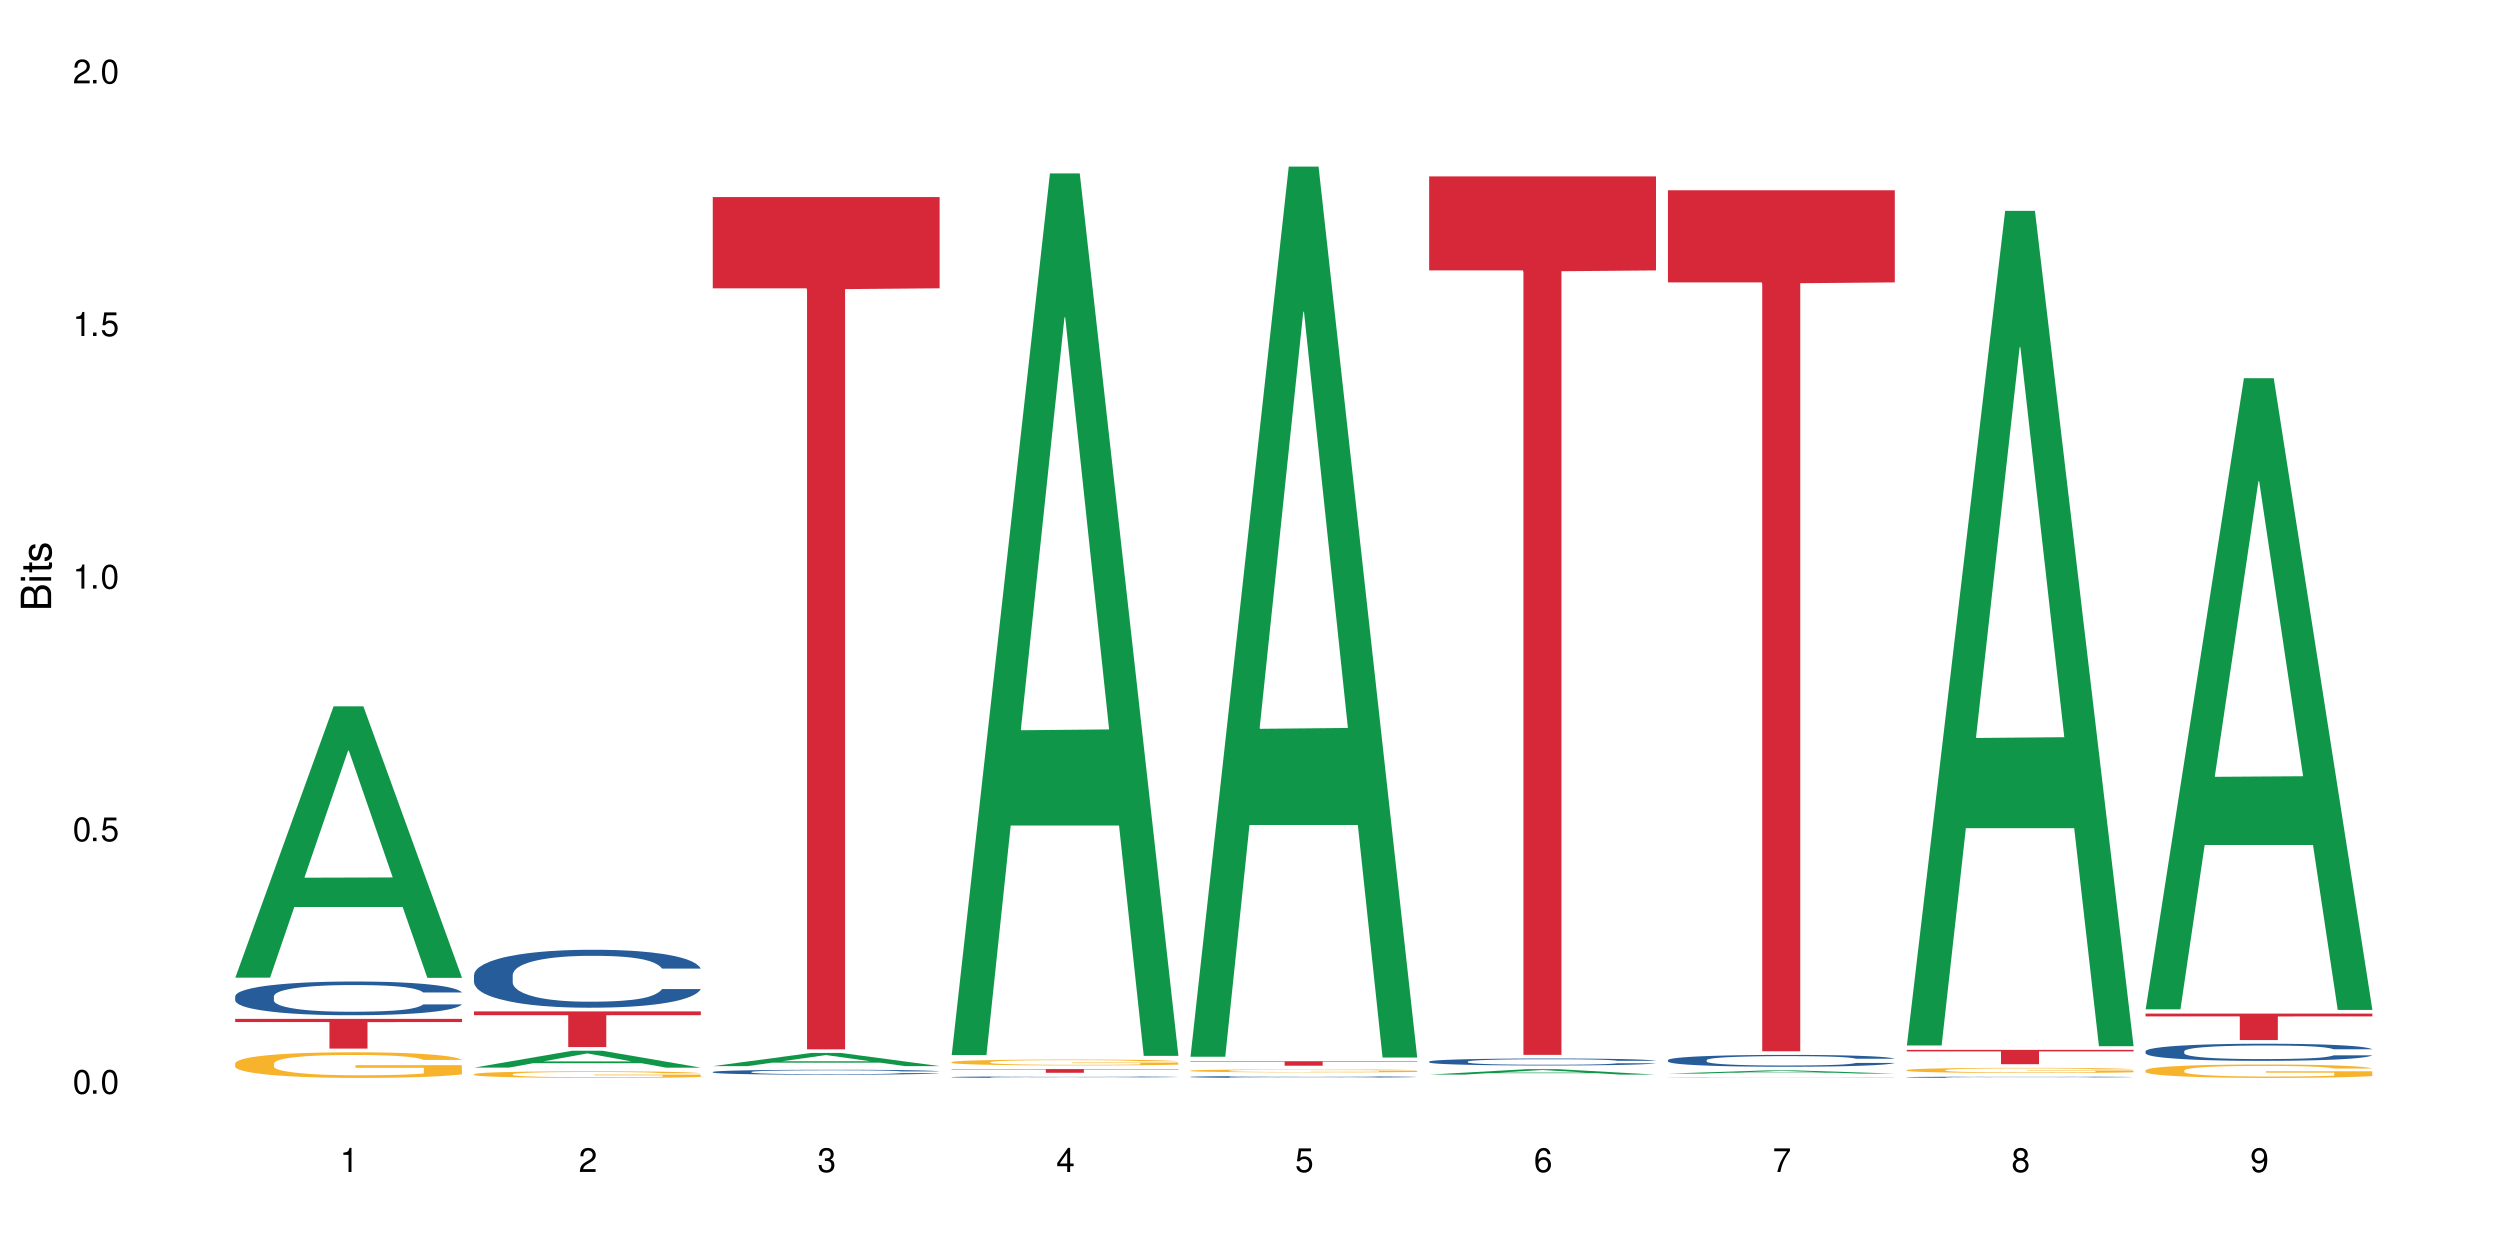 <?xml version="1.0" encoding="UTF-8"?>
<svg xmlns="http://www.w3.org/2000/svg" xmlns:xlink="http://www.w3.org/1999/xlink" width="720" height="360" viewBox="0 0 720 360">
<defs>
<g>
<g id="glyph-0-0">
</g>
<g id="glyph-0-1">
<path d="M 2.641 -6.938 C 2 -6.938 1.422 -6.656 1.078 -6.172 C 0.641 -5.562 0.406 -4.641 0.406 -3.359 C 0.406 -1.016 1.188 0.219 2.641 0.219 C 4.078 0.219 4.859 -1.016 4.859 -3.297 C 4.859 -4.641 4.656 -5.547 4.203 -6.172 C 3.844 -6.656 3.281 -6.938 2.641 -6.938 Z M 2.641 -6.188 C 3.547 -6.188 4 -5.25 4 -3.375 C 4 -1.406 3.562 -0.484 2.625 -0.484 C 1.734 -0.484 1.281 -1.438 1.281 -3.344 C 1.281 -5.25 1.734 -6.188 2.641 -6.188 Z M 2.641 -6.188 "/>
</g>
<g id="glyph-0-2">
<path d="M 1.828 -1 L 0.828 -1 L 0.828 0 L 1.828 0 Z M 1.828 -1 "/>
</g>
<g id="glyph-0-3">
<path d="M 4.562 -6.797 L 1.062 -6.797 L 0.547 -3.094 L 1.328 -3.094 C 1.719 -3.562 2.047 -3.734 2.578 -3.734 C 3.484 -3.734 4.062 -3.109 4.062 -2.094 C 4.062 -1.125 3.484 -0.531 2.578 -0.531 C 1.828 -0.531 1.375 -0.906 1.188 -1.672 L 0.328 -1.672 C 0.453 -1.109 0.547 -0.844 0.75 -0.594 C 1.125 -0.078 1.828 0.219 2.594 0.219 C 3.969 0.219 4.922 -0.781 4.922 -2.219 C 4.922 -3.562 4.031 -4.484 2.719 -4.484 C 2.25 -4.484 1.859 -4.359 1.469 -4.062 L 1.734 -5.969 L 4.562 -5.969 Z M 4.562 -6.797 "/>
</g>
<g id="glyph-0-4">
<path d="M 2.484 -4.938 L 2.484 0 L 3.328 0 L 3.328 -6.938 L 2.766 -6.938 C 2.469 -5.875 2.281 -5.734 0.984 -5.562 L 0.984 -4.938 Z M 2.484 -4.938 "/>
</g>
<g id="glyph-0-5">
<path d="M 4.859 -0.828 L 1.281 -0.828 C 1.359 -1.406 1.672 -1.781 2.5 -2.281 L 3.469 -2.828 C 4.406 -3.344 4.906 -4.062 4.906 -4.906 C 4.906 -5.484 4.672 -6.031 4.266 -6.406 C 3.859 -6.766 3.375 -6.938 2.719 -6.938 C 1.859 -6.938 1.219 -6.625 0.844 -6.031 C 0.609 -5.672 0.5 -5.234 0.484 -4.531 L 1.328 -4.531 C 1.359 -5.016 1.406 -5.281 1.531 -5.516 C 1.75 -5.938 2.188 -6.203 2.703 -6.203 C 3.469 -6.203 4.031 -5.641 4.031 -4.891 C 4.031 -4.344 3.719 -3.859 3.125 -3.516 L 2.234 -3 C 0.812 -2.172 0.406 -1.531 0.328 -0.016 L 4.859 -0.016 Z M 4.859 -0.828 "/>
</g>
<g id="glyph-0-6">
<path d="M 2.125 -3.188 L 2.578 -3.188 C 3.5 -3.188 3.984 -2.766 3.984 -1.922 C 3.984 -1.062 3.469 -0.531 2.594 -0.531 C 1.656 -0.531 1.203 -1 1.156 -2.016 L 0.312 -2.016 C 0.344 -1.453 0.438 -1.094 0.609 -0.781 C 0.953 -0.109 1.625 0.219 2.547 0.219 C 3.953 0.219 4.859 -0.625 4.859 -1.938 C 4.859 -2.828 4.516 -3.297 3.703 -3.594 C 4.344 -3.844 4.656 -4.328 4.656 -5.031 C 4.656 -6.219 3.875 -6.938 2.578 -6.938 C 1.203 -6.938 0.484 -6.172 0.453 -4.703 L 1.297 -4.703 C 1.312 -5.125 1.344 -5.359 1.453 -5.578 C 1.641 -5.969 2.062 -6.203 2.594 -6.203 C 3.344 -6.203 3.797 -5.75 3.797 -5 C 3.797 -4.516 3.609 -4.219 3.25 -4.047 C 3.016 -3.953 2.703 -3.922 2.125 -3.906 Z M 2.125 -3.188 "/>
</g>
<g id="glyph-0-7">
<path d="M 3.141 -1.672 L 3.141 0 L 3.984 0 L 3.984 -1.672 L 4.984 -1.672 L 4.984 -2.438 L 3.984 -2.438 L 3.984 -6.938 L 3.359 -6.938 L 0.266 -2.578 L 0.266 -1.672 Z M 3.141 -2.438 L 1 -2.438 L 3.141 -5.5 Z M 3.141 -2.438 "/>
</g>
<g id="glyph-0-8">
<path d="M 4.781 -5.125 C 4.609 -6.266 3.891 -6.938 2.844 -6.938 C 2.094 -6.938 1.422 -6.578 1.031 -5.953 C 0.594 -5.266 0.406 -4.422 0.406 -3.172 C 0.406 -2 0.578 -1.25 0.984 -0.641 C 1.359 -0.078 1.953 0.219 2.703 0.219 C 3.984 0.219 4.922 -0.75 4.922 -2.094 C 4.922 -3.375 4.062 -4.281 2.844 -4.281 C 2.172 -4.281 1.641 -4.031 1.281 -3.516 C 1.281 -5.234 1.828 -6.188 2.797 -6.188 C 3.391 -6.188 3.797 -5.797 3.938 -5.125 Z M 2.734 -3.531 C 3.547 -3.531 4.062 -2.953 4.062 -2.031 C 4.062 -1.156 3.484 -0.531 2.703 -0.531 C 1.922 -0.531 1.328 -1.188 1.328 -2.078 C 1.328 -2.938 1.906 -3.531 2.734 -3.531 Z M 2.734 -3.531 "/>
</g>
<g id="glyph-0-9">
<path d="M 4.984 -6.797 L 0.438 -6.797 L 0.438 -5.969 L 4.109 -5.969 C 2.5 -3.656 1.828 -2.234 1.328 0 L 2.219 0 C 2.594 -2.172 3.453 -4.047 4.984 -6.094 Z M 4.984 -6.797 "/>
</g>
<g id="glyph-0-10">
<path d="M 3.75 -3.656 C 4.469 -4.094 4.688 -4.438 4.688 -5.078 C 4.688 -6.172 3.844 -6.938 2.641 -6.938 C 1.438 -6.938 0.594 -6.172 0.594 -5.094 C 0.594 -4.438 0.812 -4.094 1.516 -3.656 C 0.734 -3.266 0.359 -2.703 0.359 -1.922 C 0.359 -0.656 1.281 0.219 2.641 0.219 C 3.984 0.219 4.922 -0.656 4.922 -1.922 C 4.922 -2.703 4.531 -3.266 3.75 -3.656 Z M 2.641 -6.188 C 3.359 -6.188 3.812 -5.75 3.812 -5.062 C 3.812 -4.406 3.344 -3.984 2.641 -3.984 C 1.922 -3.984 1.453 -4.406 1.453 -5.078 C 1.453 -5.75 1.922 -6.188 2.641 -6.188 Z M 2.641 -3.266 C 3.484 -3.266 4.062 -2.719 4.062 -1.906 C 4.062 -1.078 3.484 -0.531 2.625 -0.531 C 1.797 -0.531 1.219 -1.094 1.219 -1.906 C 1.219 -2.719 1.781 -3.266 2.641 -3.266 Z M 2.641 -3.266 "/>
</g>
<g id="glyph-0-11">
<path d="M 0.516 -1.578 C 0.672 -0.453 1.406 0.219 2.438 0.219 C 3.188 0.219 3.859 -0.141 4.266 -0.766 C 4.688 -1.453 4.891 -2.297 4.891 -3.547 C 4.891 -4.719 4.703 -5.453 4.312 -6.078 C 3.938 -6.641 3.344 -6.938 2.594 -6.938 C 1.297 -6.938 0.359 -5.969 0.359 -4.625 C 0.359 -3.344 1.234 -2.453 2.453 -2.453 C 3.094 -2.453 3.578 -2.672 4.016 -3.203 C 4 -1.484 3.469 -0.531 2.5 -0.531 C 1.906 -0.531 1.484 -0.906 1.359 -1.578 Z M 2.578 -6.203 C 3.375 -6.203 3.969 -5.531 3.969 -4.641 C 3.969 -3.797 3.391 -3.188 2.547 -3.188 C 1.734 -3.188 1.234 -3.766 1.234 -4.688 C 1.234 -5.562 1.797 -6.203 2.578 -6.203 Z M 2.578 -6.203 "/>
</g>
<g id="glyph-1-0">
</g>
<g id="glyph-1-1">
<path d="M 0 -0.953 L 0 -4.891 C 0 -5.719 -0.234 -6.344 -0.734 -6.797 C -1.188 -7.234 -1.812 -7.469 -2.5 -7.469 C -3.547 -7.469 -4.188 -7 -4.625 -5.875 C -4.984 -6.688 -5.625 -7.094 -6.531 -7.094 C -7.172 -7.094 -7.734 -6.859 -8.141 -6.391 C -8.562 -5.922 -8.75 -5.344 -8.75 -4.5 L -8.75 -0.953 Z M -4.984 -2.062 L -7.766 -2.062 L -7.766 -4.219 C -7.766 -4.844 -7.688 -5.203 -7.453 -5.5 C -7.219 -5.812 -6.859 -5.969 -6.375 -5.969 C -5.891 -5.969 -5.531 -5.812 -5.297 -5.5 C -5.062 -5.203 -4.984 -4.844 -4.984 -4.219 Z M -0.984 -2.062 L -4 -2.062 L -4 -4.781 C -4 -5.766 -3.438 -6.359 -2.484 -6.359 C -1.547 -6.359 -0.984 -5.766 -0.984 -4.781 Z M -0.984 -2.062 "/>
</g>
<g id="glyph-1-2">
<path d="M -6.281 -1.797 L -6.281 -0.797 L 0 -0.797 L 0 -1.797 Z M -8.75 -1.797 L -8.75 -0.797 L -7.484 -0.797 L -7.484 -1.797 Z M -8.75 -1.797 "/>
</g>
<g id="glyph-1-3">
<path d="M -6.281 -3.047 L -6.281 -2.016 L -8.016 -2.016 L -8.016 -1.016 L -6.281 -1.016 L -6.281 -0.172 L -5.469 -0.172 L -5.469 -1.016 L -0.719 -1.016 C -0.078 -1.016 0.281 -1.453 0.281 -2.234 C 0.281 -2.5 0.25 -2.719 0.188 -3.047 L -0.641 -3.047 C -0.609 -2.906 -0.594 -2.766 -0.594 -2.562 C -0.594 -2.141 -0.719 -2.016 -1.156 -2.016 L -5.469 -2.016 L -5.469 -3.047 Z M -6.281 -3.047 "/>
</g>
<g id="glyph-1-4">
<path d="M -4.531 -5.25 C -5.766 -5.25 -6.469 -4.422 -6.469 -2.969 C -6.469 -1.516 -5.719 -0.562 -4.547 -0.562 C -3.562 -0.562 -3.094 -1.062 -2.734 -2.562 L -2.516 -3.484 C -2.344 -4.188 -2.094 -4.469 -1.641 -4.469 C -1.047 -4.469 -0.641 -3.875 -0.641 -3 C -0.641 -2.453 -0.797 -2 -1.062 -1.75 C -1.25 -1.594 -1.422 -1.531 -1.875 -1.469 L -1.875 -0.406 C -0.422 -0.453 0.281 -1.266 0.281 -2.922 C 0.281 -4.5 -0.5 -5.516 -1.719 -5.516 C -2.656 -5.516 -3.172 -4.984 -3.469 -3.734 L -3.703 -2.766 C -3.891 -1.953 -4.156 -1.609 -4.594 -1.609 C -5.188 -1.609 -5.547 -2.125 -5.547 -2.938 C -5.547 -3.75 -5.203 -4.172 -4.531 -4.203 Z M -4.531 -5.25 "/>
</g>
</g>
</defs>
<rect x="-72" y="-36" width="864" height="432" fill="rgb(100%, 100%, 100%)" fill-opacity="1"/>
<path fill-rule="nonzero" fill="rgb(6.275%, 58.824%, 28.235%)" fill-opacity="1" d="M 67.73 281.559 L 67.801 281.484 L 96.07 203.426 L 104.656 203.426 L 133.066 281.633 L 123.082 281.633 L 115.965 261.219 L 84.762 261.219 L 77.781 281.559 L 67.73 281.559 L 87.766 252.773 L 113.102 252.699 L 100.469 216.203 L 100.328 216.129 L 100.188 216.352 L 87.695 252.699 L 87.766 252.773 Z M 67.73 281.559 "/>
<path fill-rule="nonzero" fill="rgb(14.51%, 36.078%, 60%)" fill-opacity="1" d="M 67.73 286.906 L 67.812 286.898 L 67.812 286.688 L 68.051 286.348 L 68.605 285.922 L 69.164 285.629 L 70.598 285.105 L 72.59 284.602 L 74.664 284.211 L 76.176 283.98 L 77.531 283.805 L 80.637 283.477 L 82.629 283.309 L 84.781 283.156 L 87.41 283.004 L 89.324 282.918 L 93.625 282.773 L 96.812 282.715 L 99.281 282.688 L 104.621 282.688 L 107.809 282.723 L 110.117 282.766 L 112.668 282.836 L 114.82 282.918 L 118.562 283.113 L 121.91 283.359 L 123.426 283.504 L 125.816 283.777 L 127.648 284.043 L 128.922 284.273 L 130.355 284.602 L 131.629 285 L 132.586 285.453 L 133.066 285.836 L 121.91 285.836 L 121.352 285.48 L 120.715 285.203 L 119.52 284.84 L 118.324 284.586 L 116.652 284.328 L 115.137 284.16 L 113.066 283.988 L 111.234 283.883 L 109.32 283.805 L 107.488 283.75 L 103.984 283.699 L 99.922 283.699 L 98.406 283.715 L 95.297 283.785 L 93.625 283.848 L 91.234 283.973 L 89.562 284.086 L 87.57 284.266 L 86.215 284.414 L 84.543 284.645 L 83.348 284.852 L 81.992 285.145 L 81.195 285.363 L 80.48 285.613 L 79.84 285.906 L 79.363 286.215 L 79.043 286.543 L 78.887 286.863 L 78.887 288.238 L 79.043 288.555 L 79.441 288.93 L 80.48 289.469 L 81.992 289.941 L 83.746 290.312 L 85.418 290.578 L 86.375 290.703 L 87.648 290.844 L 89.641 291.023 L 92.512 291.199 L 94.184 291.27 L 96.734 291.34 L 99.363 291.375 L 102.867 291.375 L 105.977 291.34 L 108.047 291.297 L 110.199 291.227 L 113.145 291.074 L 114.98 290.934 L 116.57 290.766 L 117.766 290.598 L 118.562 290.453 L 119.758 290.18 L 120.715 289.879 L 121.434 289.566 L 121.91 289.266 L 133.066 289.266 L 132.586 289.621 L 131.871 289.965 L 131.152 290.223 L 130.039 290.535 L 128.762 290.809 L 126.93 291.117 L 125.418 291.324 L 123.426 291.543 L 121.59 291.715 L 119.602 291.863 L 116.652 292.043 L 114.738 292.129 L 112.668 292.211 L 110.199 292.281 L 107.09 292.344 L 103.746 292.379 L 100.637 292.387 L 97.289 292.371 L 94.82 292.332 L 91.555 292.254 L 87.492 292.094 L 84.543 291.926 L 82.23 291.758 L 80.238 291.582 L 78.008 291.34 L 75.141 290.949 L 73.387 290.648 L 72.191 290.402 L 70.84 290.055 L 69.883 289.746 L 68.766 289.25 L 67.969 288.617 L 67.73 288.133 Z M 67.73 286.906 "/>
<path fill-rule="nonzero" fill="rgb(96.863%, 70.196%, 16.863%)" fill-opacity="1" d="M 67.73 306.223 L 67.812 306.215 L 67.812 306.078 L 68.129 305.777 L 68.926 305.359 L 69.961 305.016 L 71.078 304.746 L 71.793 304.602 L 72.988 304.402 L 74.023 304.254 L 76.656 303.949 L 80 303.664 L 81.832 303.543 L 83.906 303.43 L 86.852 303.301 L 88.207 303.254 L 92.352 303.148 L 97.051 303.078 L 102.23 303.059 L 104.621 303.066 L 107.887 303.094 L 112.348 303.168 L 114.898 303.234 L 116.891 303.301 L 118.961 303.391 L 121.512 303.523 L 123.902 303.688 L 125.816 303.848 L 127.727 304.051 L 129.32 304.266 L 130.676 304.5 L 131.871 304.785 L 132.586 305.02 L 133.066 305.258 L 121.988 305.258 L 121.352 305.02 L 120.637 304.84 L 119.441 304.617 L 118.246 304.453 L 117.051 304.328 L 114.82 304.152 L 112.906 304.043 L 110.516 303.949 L 108.207 303.887 L 105.578 303.848 L 103.984 303.836 L 99.762 303.836 L 95.938 303.883 L 93.707 303.934 L 92.113 303.988 L 89.879 304.09 L 88.527 304.172 L 87.73 304.227 L 85.34 304.434 L 83.746 304.625 L 82.871 304.75 L 81.754 304.953 L 80.957 305.137 L 80.082 305.406 L 79.602 305.609 L 78.965 306.066 L 78.887 307.281 L 79.125 307.535 L 79.602 307.812 L 80.238 308.055 L 81.195 308.312 L 82.152 308.508 L 83.824 308.77 L 85.258 308.945 L 86.375 309.059 L 88.527 309.242 L 89.402 309.305 L 91.473 309.426 L 93.625 309.52 L 96.254 309.598 L 98.246 309.641 L 101.434 309.672 L 105.496 309.672 L 110.277 309.633 L 113.305 309.578 L 115.379 309.523 L 116.73 309.477 L 118.406 309.402 L 119.602 309.336 L 120.715 309.262 L 122.07 309.148 L 122.07 307.535 L 102.391 307.531 L 102.391 306.773 L 132.984 306.766 L 133.066 309.402 L 131.391 309.586 L 129.32 309.762 L 127.328 309.895 L 125.258 310.012 L 122.309 310.141 L 119.918 310.219 L 116.254 310.312 L 112.906 310.375 L 109.402 310.414 L 106.293 310.434 L 102.629 310.441 L 99.363 310.43 L 95.855 310.387 L 93.066 310.336 L 90.52 310.266 L 87.969 310.18 L 84.781 310.039 L 82.711 309.922 L 80.559 309.781 L 78.406 309.613 L 76.496 309.43 L 75.219 309.289 L 73.945 309.129 L 72.59 308.926 L 71.316 308.695 L 70.359 308.488 L 69.484 308.25 L 68.848 308.027 L 68.211 307.727 L 67.891 307.48 L 67.73 307.273 Z M 67.73 306.223 "/>
<path fill-rule="nonzero" fill="rgb(83.922%, 15.686%, 22.353%)" fill-opacity="1" d="M 67.73 293.441 L 133.066 293.441 L 133.066 294.359 L 105.836 294.367 L 105.836 302.004 L 94.879 302.004 L 94.879 294.375 L 94.723 294.359 L 67.73 294.359 Z M 67.73 293.441 "/>
<path fill-rule="nonzero" fill="rgb(6.275%, 58.824%, 28.235%)" fill-opacity="1" d="M 136.504 307.477 L 136.574 307.469 L 164.844 302.605 L 173.43 302.605 L 201.836 307.48 L 191.855 307.48 L 184.738 306.207 L 153.535 306.207 L 146.555 307.477 L 136.504 307.477 L 156.535 305.68 L 181.875 305.676 L 169.242 303.402 L 169.102 303.398 L 168.961 303.414 L 156.469 305.676 L 156.535 305.68 Z M 136.504 307.477 "/>
<path fill-rule="nonzero" fill="rgb(14.51%, 36.078%, 60%)" fill-opacity="1" d="M 136.504 280.801 L 136.582 280.785 L 136.582 280.422 L 136.824 279.84 L 137.379 279.109 L 137.938 278.605 L 139.371 277.707 L 141.363 276.836 L 143.434 276.168 L 144.949 275.77 L 146.305 275.465 L 149.41 274.902 L 151.402 274.613 L 153.555 274.352 L 156.184 274.094 L 158.098 273.941 L 162.398 273.695 L 165.586 273.59 L 168.055 273.543 L 173.395 273.543 L 176.582 273.605 L 178.891 273.684 L 181.441 273.805 L 183.594 273.941 L 187.336 274.277 L 190.684 274.703 L 192.195 274.949 L 194.586 275.418 L 196.418 275.879 L 197.695 276.273 L 199.129 276.836 L 200.402 277.523 L 201.359 278.301 L 201.836 278.957 L 190.684 278.957 L 190.125 278.348 L 189.488 277.875 L 188.293 277.25 L 187.098 276.809 L 185.426 276.363 L 183.91 276.074 L 181.84 275.785 L 180.008 275.602 L 178.094 275.465 L 176.262 275.375 L 172.758 275.281 L 168.691 275.281 L 167.18 275.312 L 164.07 275.434 L 162.398 275.543 L 160.008 275.754 L 158.336 275.953 L 156.344 276.258 L 154.988 276.516 L 153.316 276.914 L 152.121 277.266 L 150.766 277.77 L 149.969 278.148 L 149.25 278.574 L 148.613 279.078 L 148.137 279.613 L 147.816 280.176 L 147.66 280.727 L 147.66 283.09 L 147.816 283.637 L 148.215 284.277 L 149.25 285.207 L 150.766 286.016 L 152.52 286.656 L 154.191 287.113 L 155.148 287.328 L 156.422 287.57 L 158.414 287.875 L 161.281 288.18 L 162.957 288.301 L 165.504 288.426 L 168.137 288.484 L 171.641 288.484 L 174.746 288.426 L 176.82 288.348 L 178.973 288.227 L 181.918 287.965 L 183.75 287.723 L 185.344 287.434 L 186.539 287.145 L 187.336 286.898 L 188.531 286.426 L 189.488 285.91 L 190.203 285.375 L 190.684 284.855 L 201.836 284.855 L 201.359 285.465 L 200.645 286.062 L 199.926 286.504 L 198.809 287.035 L 197.535 287.508 L 195.703 288.043 L 194.188 288.395 L 192.195 288.773 L 190.363 289.062 L 188.371 289.324 L 185.426 289.629 L 183.512 289.781 L 181.441 289.918 L 178.973 290.039 L 175.863 290.148 L 172.516 290.207 L 169.41 290.223 L 166.062 290.191 L 163.594 290.133 L 160.328 289.996 L 156.262 289.719 L 153.316 289.43 L 151.004 289.141 L 149.012 288.836 L 146.781 288.426 L 143.914 287.754 L 142.16 287.234 L 140.965 286.809 L 139.609 286.215 L 138.656 285.68 L 137.539 284.828 L 136.742 283.742 L 136.504 282.906 Z M 136.504 280.801 "/>
<path fill-rule="nonzero" fill="rgb(96.863%, 70.196%, 16.863%)" fill-opacity="1" d="M 136.504 309.352 L 136.582 309.348 L 136.582 309.312 L 136.902 309.234 L 137.699 309.129 L 138.734 309.039 L 139.852 308.969 L 140.566 308.934 L 141.762 308.879 L 142.797 308.844 L 145.426 308.762 L 148.773 308.691 L 150.605 308.66 L 152.68 308.629 L 155.625 308.598 L 156.98 308.582 L 161.125 308.555 L 165.824 308.539 L 171.004 308.535 L 173.395 308.535 L 176.66 308.543 L 181.121 308.562 L 183.672 308.578 L 185.664 308.598 L 187.734 308.617 L 190.285 308.652 L 192.676 308.695 L 194.586 308.738 L 196.5 308.789 L 198.094 308.844 L 199.449 308.906 L 200.645 308.98 L 201.359 309.039 L 201.836 309.102 L 190.762 309.102 L 190.125 309.039 L 189.41 308.992 L 188.215 308.938 L 187.02 308.895 L 185.824 308.859 L 183.594 308.816 L 181.68 308.789 L 179.289 308.762 L 176.98 308.746 L 174.348 308.738 L 172.758 308.734 L 168.535 308.734 L 164.707 308.746 L 162.477 308.762 L 160.883 308.773 L 158.652 308.801 L 157.301 308.82 L 156.504 308.836 L 154.113 308.891 L 152.52 308.938 L 151.641 308.973 L 150.527 309.023 L 149.73 309.07 L 148.852 309.141 L 148.375 309.191 L 147.738 309.312 L 147.66 309.625 L 147.898 309.691 L 148.375 309.762 L 149.012 309.824 L 149.969 309.891 L 150.926 309.941 L 152.598 310.012 L 154.031 310.055 L 155.148 310.086 L 157.301 310.133 L 158.176 310.148 L 160.246 310.18 L 162.398 310.203 L 165.027 310.223 L 167.02 310.234 L 170.207 310.242 L 174.27 310.242 L 179.051 310.234 L 182.078 310.219 L 184.148 310.207 L 185.504 310.191 L 187.176 310.172 L 188.371 310.156 L 189.488 310.137 L 190.844 310.109 L 190.844 309.691 L 171.164 309.688 L 171.164 309.492 L 201.758 309.492 L 201.836 310.172 L 200.164 310.223 L 198.094 310.266 L 196.102 310.301 L 194.031 310.332 L 191.082 310.363 L 188.691 310.383 L 185.027 310.41 L 181.68 310.426 L 178.176 310.434 L 175.066 310.441 L 171.402 310.441 L 168.137 310.438 L 164.629 310.43 L 161.84 310.414 L 159.289 310.398 L 156.742 310.375 L 153.555 310.336 L 151.484 310.309 L 149.332 310.27 L 147.18 310.227 L 145.27 310.18 L 143.992 310.145 L 142.719 310.102 L 141.363 310.051 L 140.09 309.992 L 139.133 309.938 L 138.258 309.875 L 137.617 309.816 L 136.98 309.738 L 136.664 309.676 L 136.504 309.621 Z M 136.504 309.352 "/>
<path fill-rule="nonzero" fill="rgb(83.922%, 15.686%, 22.353%)" fill-opacity="1" d="M 136.504 291.277 L 201.836 291.277 L 201.836 292.379 L 174.609 292.387 L 174.609 301.555 L 163.652 301.555 L 163.652 292.395 L 163.496 292.379 L 136.504 292.379 Z M 136.504 291.277 "/>
<path fill-rule="nonzero" fill="rgb(6.275%, 58.824%, 28.235%)" fill-opacity="1" d="M 205.277 307.039 L 205.348 307.035 L 233.617 303.254 L 242.203 303.254 L 270.609 307.043 L 260.629 307.043 L 253.508 306.051 L 222.309 306.051 L 215.328 307.039 L 205.277 307.039 L 225.309 305.645 L 250.648 305.641 L 238.012 303.871 L 237.875 303.867 L 237.734 303.879 L 225.238 305.641 L 225.309 305.645 Z M 205.277 307.039 "/>
<path fill-rule="nonzero" fill="rgb(14.51%, 36.078%, 60%)" fill-opacity="1" d="M 205.277 308.715 L 205.355 308.711 L 205.355 308.68 L 205.594 308.633 L 206.152 308.57 L 206.711 308.527 L 208.145 308.449 L 210.137 308.375 L 212.207 308.32 L 213.723 308.285 L 215.078 308.258 L 218.184 308.211 L 220.176 308.188 L 222.328 308.164 L 224.957 308.141 L 226.867 308.129 L 231.172 308.109 L 234.359 308.098 L 236.828 308.094 L 242.168 308.094 L 245.352 308.102 L 247.664 308.105 L 250.215 308.117 L 252.363 308.129 L 256.109 308.156 L 259.457 308.195 L 260.969 308.215 L 263.359 308.254 L 265.191 308.293 L 266.469 308.328 L 267.902 308.375 L 269.176 308.434 L 270.133 308.5 L 270.609 308.555 L 259.457 308.555 L 258.898 308.504 L 258.262 308.465 L 257.066 308.41 L 255.871 308.375 L 254.195 308.336 L 252.684 308.312 L 250.613 308.285 L 248.777 308.27 L 246.867 308.258 L 245.035 308.25 L 241.527 308.242 L 237.465 308.242 L 235.953 308.246 L 232.844 308.258 L 231.172 308.266 L 228.781 308.285 L 227.109 308.301 L 225.117 308.328 L 223.762 308.348 L 222.09 308.383 L 220.895 308.414 L 219.539 308.453 L 218.742 308.488 L 218.023 308.523 L 217.387 308.566 L 216.91 308.613 L 216.59 308.66 L 216.43 308.707 L 216.43 308.906 L 216.59 308.953 L 216.988 309.008 L 218.023 309.09 L 219.539 309.156 L 221.293 309.211 L 222.965 309.25 L 223.922 309.27 L 225.195 309.289 L 227.188 309.316 L 230.055 309.34 L 231.73 309.352 L 234.277 309.363 L 236.906 309.367 L 240.414 309.367 L 243.52 309.363 L 245.594 309.355 L 247.742 309.344 L 250.691 309.324 L 252.523 309.301 L 254.117 309.277 L 255.312 309.254 L 256.109 309.23 L 257.305 309.191 L 258.262 309.148 L 258.977 309.102 L 259.457 309.059 L 270.609 309.059 L 270.133 309.109 L 269.414 309.16 L 268.699 309.199 L 267.582 309.242 L 266.309 309.285 L 264.477 309.328 L 262.961 309.359 L 260.969 309.391 L 259.137 309.418 L 257.145 309.438 L 254.195 309.465 L 252.285 309.477 L 250.215 309.488 L 247.742 309.5 L 244.637 309.508 L 241.289 309.512 L 238.184 309.516 L 234.836 309.512 L 232.367 309.508 L 229.098 309.496 L 225.035 309.473 L 222.09 309.449 L 219.777 309.422 L 217.785 309.398 L 215.555 309.363 L 212.688 309.305 L 210.934 309.262 L 209.738 309.223 L 208.383 309.172 L 207.426 309.129 L 206.312 309.055 L 205.516 308.965 L 205.277 308.891 Z M 205.277 308.715 "/>
<path fill-rule="nonzero" fill="rgb(83.922%, 15.686%, 22.353%)" fill-opacity="1" d="M 205.277 56.758 L 270.609 56.758 L 270.609 83.031 L 243.383 83.262 L 243.383 302.199 L 232.426 302.199 L 232.426 83.492 L 232.266 83.031 L 205.277 83.031 Z M 205.277 56.758 "/>
<path fill-rule="nonzero" fill="rgb(6.275%, 58.824%, 28.235%)" fill-opacity="1" d="M 274.051 303.855 L 274.117 303.617 L 302.387 49.941 L 310.973 49.941 L 339.383 304.094 L 329.402 304.094 L 322.281 237.754 L 291.082 237.754 L 284.102 303.855 L 274.051 303.855 L 294.082 210.309 L 319.422 210.07 L 306.785 91.465 L 306.645 91.227 L 306.508 91.945 L 294.012 210.07 L 294.082 210.309 Z M 274.051 303.855 "/>
<path fill-rule="nonzero" fill="rgb(14.51%, 36.078%, 60%)" fill-opacity="1" d="M 274.051 310.199 L 274.129 310.199 L 274.129 310.191 L 274.367 310.176 L 274.926 310.156 L 275.484 310.145 L 276.918 310.121 L 278.91 310.098 L 280.98 310.082 L 282.496 310.07 L 283.848 310.062 L 286.957 310.051 L 288.949 310.043 L 291.102 310.035 L 293.73 310.027 L 295.641 310.023 L 299.945 310.02 L 303.129 310.016 L 314.125 310.016 L 316.438 310.02 L 318.984 310.023 L 321.137 310.023 L 324.883 310.035 L 328.23 310.043 L 329.742 310.051 L 332.133 310.062 L 333.965 310.074 L 335.238 310.086 L 336.676 310.098 L 337.949 310.117 L 338.906 310.137 L 339.383 310.152 L 328.23 310.152 L 327.672 310.137 L 327.035 310.125 L 325.84 310.109 L 324.645 310.098 L 322.969 310.086 L 321.457 310.078 L 319.383 310.074 L 317.551 310.066 L 315.641 310.062 L 313.809 310.062 L 310.301 310.059 L 304.723 310.059 L 301.617 310.062 L 299.945 310.066 L 297.555 310.07 L 295.879 310.078 L 293.887 310.086 L 292.535 310.09 L 290.859 310.102 L 289.664 310.109 L 288.312 310.125 L 287.516 310.133 L 286.797 310.145 L 286.16 310.156 L 285.684 310.172 L 285.363 310.184 L 285.203 310.199 L 285.203 310.258 L 285.363 310.273 L 285.762 310.289 L 286.797 310.312 L 288.312 310.336 L 290.062 310.352 L 291.738 310.363 L 292.691 310.367 L 293.969 310.375 L 295.961 310.383 L 298.828 310.391 L 300.5 310.395 L 303.051 310.395 L 305.68 310.398 L 309.188 310.398 L 312.293 310.395 L 314.363 310.395 L 316.516 310.391 L 319.465 310.383 L 321.297 310.379 L 322.891 310.371 L 324.086 310.363 L 326.078 310.344 L 327.035 310.332 L 327.75 310.316 L 328.23 310.305 L 339.383 310.305 L 338.906 310.32 L 338.188 310.336 L 337.473 310.348 L 336.355 310.359 L 335.082 310.371 L 333.25 310.387 L 331.734 310.395 L 329.742 310.406 L 327.91 310.414 L 325.918 310.418 L 322.969 310.426 L 321.059 310.43 L 318.984 310.434 L 316.516 310.438 L 313.41 310.441 L 301.141 310.441 L 297.871 310.438 L 293.809 310.43 L 290.859 310.422 L 288.551 310.414 L 286.559 310.406 L 284.328 310.395 L 281.457 310.379 L 279.707 310.367 L 278.512 310.355 L 277.156 310.34 L 276.199 310.324 L 275.086 310.305 L 274.289 310.277 L 274.051 310.254 Z M 274.051 310.199 "/>
<path fill-rule="nonzero" fill="rgb(96.863%, 70.196%, 16.863%)" fill-opacity="1" d="M 274.051 305.875 L 274.129 305.875 L 274.129 305.844 L 274.449 305.773 L 275.246 305.676 L 276.281 305.598 L 277.395 305.535 L 278.113 305.504 L 279.309 305.457 L 280.344 305.422 L 282.973 305.352 L 286.32 305.289 L 288.152 305.258 L 290.223 305.234 L 293.172 305.203 L 294.527 305.191 L 298.668 305.168 L 303.371 305.152 L 308.547 305.148 L 310.938 305.148 L 314.207 305.156 L 318.668 305.172 L 321.219 305.188 L 323.207 305.203 L 325.281 305.223 L 327.832 305.254 L 330.219 305.293 L 332.133 305.328 L 334.043 305.375 L 335.637 305.426 L 336.992 305.48 L 338.188 305.543 L 338.906 305.598 L 339.383 305.652 L 328.309 305.652 L 327.672 305.598 L 326.953 305.559 L 325.758 305.508 L 324.562 305.469 L 323.367 305.438 L 321.137 305.398 L 319.227 305.375 L 316.836 305.352 L 314.523 305.34 L 311.895 305.328 L 310.301 305.324 L 306.078 305.324 L 302.254 305.336 L 300.023 305.348 L 298.43 305.363 L 296.199 305.387 L 294.844 305.402 L 291.656 305.465 L 290.062 305.508 L 289.188 305.535 L 288.07 305.582 L 287.273 305.625 L 286.398 305.688 L 285.922 305.734 L 285.285 305.84 L 285.203 306.117 L 285.441 306.176 L 285.922 306.242 L 286.559 306.297 L 287.516 306.355 L 288.469 306.398 L 290.145 306.461 L 291.578 306.5 L 292.691 306.527 L 294.844 306.57 L 295.723 306.582 L 297.793 306.609 L 299.945 306.633 L 302.574 306.652 L 304.566 306.66 L 307.75 306.668 L 311.816 306.668 L 316.598 306.66 L 319.625 306.648 L 321.695 306.633 L 323.051 306.625 L 324.723 306.605 L 325.918 306.59 L 327.035 306.574 L 328.387 306.547 L 328.387 306.176 L 308.707 306.176 L 308.707 306 L 339.305 306 L 339.383 306.605 L 337.711 306.648 L 335.637 306.688 L 333.645 306.719 L 331.574 306.746 L 328.625 306.773 L 326.238 306.793 L 322.57 306.816 L 319.227 306.828 L 315.719 306.84 L 312.613 306.844 L 308.945 306.844 L 305.68 306.84 L 302.176 306.832 L 299.387 306.82 L 296.836 306.805 L 294.285 306.785 L 291.102 306.75 L 289.027 306.727 L 286.875 306.691 L 284.727 306.652 L 282.812 306.613 L 280.266 306.543 L 278.91 306.496 L 277.633 306.445 L 276.68 306.395 L 275.801 306.34 L 275.164 306.289 L 274.527 306.219 L 274.207 306.164 L 274.051 306.117 Z M 274.051 305.875 "/>
<path fill-rule="nonzero" fill="rgb(83.922%, 15.686%, 22.353%)" fill-opacity="1" d="M 274.051 307.898 L 339.383 307.898 L 339.383 308.012 L 312.152 308.012 L 312.152 308.961 L 301.199 308.961 L 301.199 308.016 L 301.039 308.012 L 274.051 308.012 Z M 274.051 307.898 "/>
<path fill-rule="nonzero" fill="rgb(6.275%, 58.824%, 28.235%)" fill-opacity="1" d="M 342.82 304.34 L 342.891 304.098 L 371.16 47.988 L 379.746 47.988 L 408.156 304.578 L 398.176 304.578 L 391.055 237.602 L 359.852 237.602 L 352.875 304.34 L 342.82 304.34 L 362.855 209.895 L 388.191 209.652 L 375.559 89.91 L 375.418 89.668 L 375.281 90.391 L 362.785 209.652 L 362.855 209.895 Z M 342.82 304.34 "/>
<path fill-rule="nonzero" fill="rgb(14.51%, 36.078%, 60%)" fill-opacity="1" d="M 342.82 310.133 L 342.902 310.133 L 342.902 310.121 L 343.141 310.102 L 343.699 310.078 L 344.258 310.062 L 345.691 310.035 L 347.684 310.004 L 349.754 309.984 L 351.266 309.969 L 352.621 309.961 L 355.73 309.941 L 357.723 309.934 L 359.871 309.922 L 362.5 309.914 L 364.414 309.91 L 368.715 309.902 L 371.902 309.898 L 382.898 309.898 L 385.211 309.902 L 387.758 309.906 L 389.91 309.91 L 393.656 309.922 L 397 309.934 L 398.516 309.941 L 400.906 309.957 L 402.738 309.973 L 404.012 309.988 L 405.445 310.004 L 406.723 310.027 L 407.68 310.055 L 408.156 310.074 L 397 310.074 L 396.445 310.055 L 395.805 310.039 L 394.609 310.02 L 393.414 310.004 L 391.742 309.988 L 390.23 309.98 L 388.156 309.969 L 386.324 309.965 L 384.414 309.961 L 382.578 309.957 L 379.074 309.953 L 375.012 309.953 L 373.496 309.957 L 370.391 309.961 L 368.715 309.961 L 366.324 309.969 L 364.652 309.977 L 362.66 309.984 L 361.305 309.996 L 359.633 310.008 L 358.438 310.02 L 357.082 310.035 L 356.285 310.047 L 355.57 310.062 L 354.934 310.078 L 354.453 310.094 L 354.137 310.113 L 353.977 310.133 L 353.977 310.211 L 354.137 310.227 L 354.535 310.246 L 355.57 310.277 L 357.082 310.305 L 358.836 310.324 L 360.508 310.34 L 361.465 310.348 L 362.742 310.355 L 364.734 310.367 L 367.602 310.375 L 369.273 310.379 L 371.824 310.383 L 374.453 310.387 L 377.957 310.387 L 381.066 310.383 L 383.137 310.383 L 385.289 310.379 L 388.238 310.367 L 390.07 310.359 L 391.664 310.352 L 393.656 310.332 L 394.852 310.316 L 395.805 310.301 L 396.523 310.285 L 397 310.266 L 408.156 310.266 L 407.68 310.285 L 406.961 310.305 L 406.242 310.32 L 405.129 310.34 L 403.852 310.355 L 402.02 310.371 L 400.508 310.383 L 398.516 310.395 L 396.684 310.406 L 394.691 310.414 L 391.742 310.422 L 389.832 310.43 L 387.758 310.434 L 385.289 310.438 L 382.18 310.441 L 372.383 310.441 L 369.91 310.438 L 366.645 310.434 L 362.582 310.426 L 359.633 310.418 L 357.324 310.406 L 355.332 310.398 L 353.102 310.383 L 350.23 310.363 L 348.48 310.344 L 347.285 310.332 L 345.93 310.312 L 344.973 310.293 L 343.859 310.266 L 343.062 310.23 L 342.82 310.203 Z M 342.82 310.133 "/>
<path fill-rule="nonzero" fill="rgb(96.863%, 70.196%, 16.863%)" fill-opacity="1" d="M 342.82 308.348 L 342.902 308.348 L 342.902 308.332 L 343.219 308.297 L 344.016 308.246 L 345.051 308.207 L 346.168 308.176 L 346.887 308.16 L 348.082 308.137 L 349.117 308.117 L 351.746 308.082 L 355.094 308.051 L 356.926 308.035 L 358.996 308.023 L 361.945 308.008 L 363.297 308 L 367.441 307.988 L 372.141 307.98 L 379.711 307.98 L 382.977 307.984 L 387.441 307.992 L 389.988 308 L 391.98 308.008 L 394.055 308.016 L 396.602 308.031 L 398.992 308.051 L 400.906 308.07 L 402.816 308.094 L 404.41 308.121 L 405.766 308.148 L 406.961 308.18 L 407.68 308.207 L 408.156 308.234 L 397.082 308.234 L 396.445 308.207 L 395.727 308.188 L 394.531 308.16 L 393.336 308.141 L 392.141 308.129 L 389.91 308.105 L 387.996 308.094 L 385.609 308.082 L 383.297 308.074 L 380.668 308.07 L 374.852 308.07 L 371.027 308.074 L 368.797 308.082 L 367.203 308.086 L 364.973 308.098 L 363.617 308.109 L 362.82 308.113 L 360.43 308.141 L 358.836 308.16 L 357.961 308.176 L 356.844 308.199 L 356.047 308.223 L 355.172 308.254 L 354.695 308.277 L 354.055 308.332 L 353.977 308.473 L 354.215 308.504 L 354.695 308.535 L 355.332 308.562 L 356.285 308.594 L 357.242 308.617 L 358.918 308.648 L 360.352 308.668 L 361.465 308.68 L 363.617 308.703 L 364.492 308.711 L 366.566 308.723 L 368.715 308.734 L 371.344 308.746 L 373.336 308.75 L 376.523 308.754 L 380.59 308.754 L 385.367 308.75 L 388.395 308.742 L 390.469 308.734 L 391.824 308.73 L 393.496 308.723 L 394.691 308.715 L 395.805 308.707 L 397.16 308.691 L 397.16 308.504 L 377.48 308.504 L 377.48 308.414 L 408.074 308.414 L 408.156 308.723 L 406.484 308.742 L 404.41 308.762 L 402.418 308.781 L 400.348 308.793 L 397.398 308.809 L 395.008 308.816 L 391.344 308.828 L 387.996 308.836 L 384.492 308.84 L 381.387 308.844 L 377.719 308.844 L 374.453 308.84 L 370.949 308.836 L 368.16 308.832 L 365.609 308.824 L 363.059 308.812 L 359.871 308.797 L 357.801 308.781 L 355.648 308.766 L 353.5 308.746 L 351.586 308.727 L 350.312 308.707 L 349.035 308.688 L 347.684 308.664 L 346.406 308.641 L 345.449 308.613 L 344.574 308.586 L 343.938 308.562 L 343.301 308.523 L 342.98 308.496 L 342.82 308.473 Z M 342.82 308.348 "/>
<path fill-rule="nonzero" fill="rgb(83.922%, 15.686%, 22.353%)" fill-opacity="1" d="M 342.82 305.633 L 408.156 305.633 L 408.156 305.773 L 380.926 305.773 L 380.926 306.926 L 369.973 306.926 L 369.973 305.773 L 342.82 305.773 Z M 342.82 305.633 "/>
<path fill-rule="nonzero" fill="rgb(6.275%, 58.824%, 28.235%)" fill-opacity="1" d="M 411.594 309.492 L 411.664 309.488 L 439.934 307.91 L 448.52 307.91 L 476.93 309.492 L 466.945 309.492 L 459.828 309.078 L 428.625 309.078 L 421.645 309.492 L 411.594 309.492 L 431.629 308.91 L 456.965 308.906 L 444.332 308.168 L 444.191 308.168 L 444.051 308.172 L 431.559 308.906 L 431.629 308.91 Z M 411.594 309.492 "/>
<path fill-rule="nonzero" fill="rgb(14.51%, 36.078%, 60%)" fill-opacity="1" d="M 411.594 305.723 L 411.676 305.723 L 411.676 305.68 L 411.914 305.609 L 412.473 305.52 L 413.027 305.461 L 414.461 305.352 L 416.453 305.246 L 418.527 305.168 L 420.039 305.121 L 421.395 305.082 L 424.5 305.016 L 426.492 304.98 L 428.645 304.949 L 431.273 304.918 L 433.188 304.898 L 437.488 304.871 L 440.676 304.859 L 443.145 304.852 L 448.484 304.852 L 451.672 304.859 L 453.98 304.867 L 456.531 304.883 L 458.684 304.898 L 462.426 304.941 L 465.773 304.992 L 467.289 305.02 L 469.68 305.078 L 471.512 305.133 L 472.785 305.18 L 474.219 305.246 L 475.496 305.332 L 476.449 305.426 L 476.93 305.504 L 465.773 305.504 L 465.215 305.43 L 464.578 305.371 L 463.383 305.297 L 462.188 305.246 L 460.516 305.191 L 459 305.156 L 456.93 305.121 L 455.098 305.098 L 453.184 305.082 L 451.352 305.07 L 447.848 305.062 L 443.785 305.062 L 442.27 305.066 L 439.164 305.078 L 437.488 305.094 L 435.098 305.117 L 433.426 305.141 L 431.434 305.18 L 430.078 305.211 L 428.406 305.258 L 427.211 305.301 L 425.855 305.359 L 425.059 305.406 L 424.344 305.457 L 423.707 305.516 L 423.227 305.582 L 422.91 305.648 L 422.75 305.715 L 422.75 306 L 422.91 306.066 L 423.309 306.141 L 424.344 306.254 L 425.855 306.352 L 427.609 306.43 L 429.281 306.484 L 430.238 306.508 L 431.512 306.539 L 433.504 306.574 L 436.375 306.609 L 438.047 306.625 L 440.598 306.641 L 443.227 306.648 L 446.73 306.648 L 449.84 306.641 L 451.91 306.633 L 454.062 306.617 L 457.008 306.586 L 458.844 306.555 L 460.438 306.52 L 461.629 306.488 L 462.426 306.457 L 463.621 306.402 L 464.578 306.34 L 465.297 306.273 L 465.773 306.211 L 476.93 306.211 L 476.449 306.285 L 475.734 306.355 L 475.016 306.41 L 473.902 306.473 L 472.625 306.531 L 470.793 306.594 L 469.281 306.637 L 467.289 306.684 L 465.457 306.719 L 463.465 306.75 L 460.516 306.785 L 458.602 306.805 L 456.531 306.82 L 454.062 306.836 L 450.953 306.848 L 447.609 306.855 L 444.5 306.855 L 441.152 306.852 L 438.684 306.844 L 435.418 306.828 L 431.355 306.797 L 428.406 306.762 L 426.094 306.727 L 424.105 306.691 L 421.871 306.641 L 419.004 306.559 L 417.25 306.496 L 416.055 306.445 L 414.703 306.375 L 413.746 306.312 L 412.629 306.207 L 411.832 306.078 L 411.594 305.977 Z M 411.594 305.723 "/>
<path fill-rule="nonzero" fill="rgb(83.922%, 15.686%, 22.353%)" fill-opacity="1" d="M 411.594 50.797 L 476.93 50.797 L 476.93 77.879 L 449.699 78.113 L 449.699 303.797 L 438.746 303.797 L 438.746 78.352 L 438.586 77.879 L 411.594 77.879 Z M 411.594 50.797 "/>
<path fill-rule="nonzero" fill="rgb(6.275%, 58.824%, 28.235%)" fill-opacity="1" d="M 480.367 309.195 L 480.438 309.195 L 508.707 308.277 L 517.293 308.277 L 545.703 309.195 L 535.719 309.195 L 528.602 308.957 L 497.398 308.957 L 490.418 309.195 L 480.367 309.195 L 500.398 308.855 L 525.738 308.855 L 513.105 308.426 L 512.965 308.426 L 512.824 308.43 L 500.332 308.855 L 500.398 308.855 Z M 480.367 309.195 "/>
<path fill-rule="nonzero" fill="rgb(14.51%, 36.078%, 60%)" fill-opacity="1" d="M 480.367 305.297 L 480.445 305.293 L 480.445 305.219 L 480.688 305.098 L 481.242 304.949 L 481.801 304.848 L 483.234 304.664 L 485.227 304.484 L 487.301 304.348 L 488.812 304.266 L 490.168 304.203 L 493.273 304.09 L 495.266 304.031 L 497.418 303.977 L 500.047 303.926 L 501.961 303.895 L 506.262 303.844 L 509.449 303.82 L 511.918 303.812 L 517.258 303.812 L 520.445 303.824 L 522.754 303.84 L 525.305 303.863 L 527.457 303.895 L 531.199 303.961 L 534.547 304.047 L 536.059 304.098 L 538.449 304.195 L 540.285 304.289 L 541.559 304.371 L 542.992 304.484 L 544.266 304.625 L 545.223 304.785 L 545.703 304.918 L 534.547 304.918 L 533.988 304.793 L 533.352 304.699 L 532.156 304.57 L 530.961 304.48 L 529.289 304.387 L 527.773 304.328 L 525.703 304.27 L 523.871 304.234 L 521.957 304.203 L 520.125 304.188 L 516.621 304.168 L 512.555 304.168 L 511.043 304.172 L 507.934 304.199 L 506.262 304.219 L 503.871 304.266 L 502.199 304.305 L 500.207 304.367 L 498.852 304.418 L 497.18 304.5 L 495.984 304.574 L 494.629 304.676 L 493.832 304.754 L 493.117 304.84 L 492.477 304.945 L 492 305.055 L 491.68 305.168 L 491.523 305.281 L 491.523 305.766 L 491.68 305.875 L 492.078 306.008 L 493.117 306.195 L 494.629 306.363 L 496.383 306.492 L 498.055 306.586 L 499.012 306.629 L 500.285 306.68 L 502.277 306.742 L 505.145 306.805 L 506.82 306.832 L 509.367 306.855 L 512 306.867 L 515.504 306.867 L 518.613 306.855 L 520.684 306.84 L 522.836 306.816 L 525.781 306.762 L 527.613 306.711 L 529.207 306.652 L 530.402 306.594 L 531.199 306.543 L 532.395 306.445 L 533.352 306.34 L 534.07 306.23 L 534.547 306.125 L 545.703 306.125 L 545.223 306.25 L 544.508 306.371 L 543.789 306.461 L 542.672 306.57 L 541.398 306.668 L 539.566 306.777 L 538.051 306.848 L 536.059 306.926 L 534.227 306.984 L 532.234 307.039 L 529.289 307.102 L 527.375 307.133 L 525.305 307.16 L 522.836 307.188 L 519.727 307.207 L 516.379 307.219 L 513.273 307.223 L 509.926 307.219 L 507.457 307.203 L 504.191 307.176 L 500.125 307.121 L 497.18 307.062 L 494.867 307 L 492.875 306.938 L 490.645 306.855 L 487.777 306.719 L 486.023 306.613 L 484.828 306.523 L 483.473 306.402 L 482.52 306.293 L 481.402 306.121 L 480.605 305.898 L 480.367 305.727 Z M 480.367 305.297 "/>
<path fill-rule="nonzero" fill="rgb(96.863%, 70.196%, 16.863%)" fill-opacity="1" d="M 480.367 310.332 L 480.445 310.332 L 480.445 310.328 L 480.766 310.32 L 481.562 310.309 L 482.598 310.301 L 483.715 310.293 L 484.43 310.289 L 485.625 310.285 L 486.66 310.281 L 489.289 310.273 L 492.637 310.266 L 494.469 310.262 L 496.543 310.262 L 499.488 310.258 L 500.844 310.254 L 504.988 310.254 L 509.688 310.25 L 520.523 310.25 L 524.984 310.254 L 527.535 310.254 L 529.527 310.258 L 531.598 310.258 L 534.148 310.262 L 536.539 310.266 L 538.449 310.27 L 540.363 310.277 L 541.957 310.281 L 543.312 310.289 L 544.508 310.297 L 545.223 310.301 L 545.703 310.309 L 534.625 310.309 L 533.988 310.301 L 533.273 310.297 L 532.078 310.289 L 529.688 310.281 L 527.457 310.277 L 525.543 310.277 L 523.152 310.273 L 520.844 310.273 L 518.215 310.27 L 512.398 310.27 L 508.574 310.273 L 504.746 310.273 L 502.516 310.277 L 501.164 310.277 L 500.367 310.281 L 497.977 310.285 L 496.383 310.289 L 495.504 310.293 L 494.391 310.301 L 493.594 310.305 L 492.719 310.312 L 492.238 310.316 L 491.602 310.328 L 491.523 310.359 L 491.762 310.367 L 492.238 310.375 L 492.875 310.379 L 493.832 310.387 L 494.789 310.391 L 496.461 310.398 L 497.895 310.402 L 499.012 310.406 L 501.164 310.41 L 502.039 310.414 L 504.109 310.414 L 506.262 310.418 L 508.891 310.422 L 522.914 310.422 L 525.941 310.418 L 529.367 310.418 L 531.039 310.414 L 532.234 310.414 L 533.352 310.41 L 534.707 310.41 L 534.707 310.367 L 515.027 310.367 L 515.027 310.348 L 545.621 310.348 L 545.703 310.414 L 544.027 310.422 L 541.957 310.426 L 539.965 310.43 L 537.895 310.43 L 534.945 310.434 L 532.555 310.438 L 528.891 310.438 L 525.543 310.441 L 505.703 310.441 L 503.156 310.438 L 500.605 310.434 L 497.418 310.434 L 495.348 310.43 L 491.043 310.422 L 489.133 310.414 L 487.855 310.414 L 486.582 310.406 L 485.227 310.402 L 483.953 310.398 L 482.996 310.391 L 482.121 310.387 L 481.484 310.379 L 480.844 310.371 L 480.527 310.367 L 480.367 310.359 Z M 480.367 310.332 "/>
<path fill-rule="nonzero" fill="rgb(83.922%, 15.686%, 22.353%)" fill-opacity="1" d="M 480.367 54.789 L 545.703 54.789 L 545.703 81.332 L 518.473 81.566 L 518.473 302.758 L 507.516 302.758 L 507.516 81.797 L 507.359 81.332 L 480.367 81.332 Z M 480.367 54.789 "/>
<path fill-rule="nonzero" fill="rgb(6.275%, 58.824%, 28.235%)" fill-opacity="1" d="M 549.141 301.086 L 549.211 300.859 L 577.48 60.734 L 586.066 60.734 L 614.473 301.312 L 604.492 301.312 L 597.371 238.512 L 566.172 238.512 L 559.191 301.086 L 549.141 301.086 L 569.172 212.535 L 594.512 212.309 L 581.875 100.039 L 581.738 99.812 L 581.598 100.492 L 569.102 212.309 L 569.172 212.535 Z M 549.141 301.086 "/>
<path fill-rule="nonzero" fill="rgb(14.51%, 36.078%, 60%)" fill-opacity="1" d="M 549.141 310.234 L 549.219 310.234 L 549.219 310.227 L 549.457 310.215 L 550.016 310.199 L 550.574 310.188 L 552.008 310.168 L 554 310.148 L 556.07 310.133 L 557.586 310.125 L 558.941 310.117 L 562.047 310.105 L 564.039 310.098 L 566.191 310.094 L 568.82 310.09 L 570.73 310.086 L 575.035 310.078 L 578.223 310.078 L 580.691 310.074 L 586.031 310.074 L 589.215 310.078 L 591.527 310.078 L 594.078 310.082 L 596.227 310.086 L 599.973 310.094 L 603.32 310.102 L 604.832 310.105 L 607.223 310.117 L 609.055 310.129 L 610.332 310.137 L 611.766 310.148 L 613.039 310.164 L 613.996 310.18 L 614.473 310.195 L 603.32 310.195 L 602.762 310.18 L 602.125 310.172 L 600.93 310.156 L 599.734 310.148 L 598.062 310.137 L 596.547 310.133 L 594.477 310.125 L 592.645 310.121 L 590.73 310.117 L 588.898 310.117 L 585.391 310.113 L 579.816 310.113 L 576.707 310.117 L 575.035 310.121 L 572.645 310.125 L 570.973 310.129 L 568.98 310.137 L 567.625 310.141 L 565.953 310.148 L 564.758 310.156 L 563.402 310.168 L 562.605 310.176 L 561.887 310.188 L 561.25 310.199 L 560.773 310.211 L 560.453 310.223 L 560.293 310.234 L 560.293 310.285 L 560.453 310.297 L 560.852 310.312 L 561.887 310.332 L 563.402 310.352 L 565.156 310.363 L 566.828 310.375 L 567.785 310.379 L 569.059 310.383 L 571.051 310.391 L 573.918 310.398 L 575.594 310.398 L 578.141 310.402 L 589.457 310.402 L 591.605 310.398 L 594.555 310.395 L 596.387 310.387 L 597.98 310.383 L 599.176 310.375 L 599.973 310.371 L 601.168 310.359 L 602.125 310.348 L 602.84 310.336 L 603.32 310.324 L 614.473 310.324 L 613.996 310.336 L 613.277 310.352 L 612.562 310.359 L 611.445 310.371 L 610.172 310.383 L 608.34 310.395 L 606.824 310.402 L 604.832 310.41 L 603 310.418 L 601.008 310.422 L 598.062 310.43 L 596.148 310.434 L 594.078 310.438 L 591.605 310.438 L 588.5 310.441 L 576.23 310.441 L 572.965 310.438 L 568.898 310.43 L 565.953 310.426 L 563.641 310.418 L 561.648 310.41 L 559.418 310.402 L 556.551 310.387 L 554.797 310.375 L 553.602 310.367 L 552.246 310.355 L 551.293 310.344 L 550.176 310.324 L 549.379 310.301 L 549.141 310.281 Z M 549.141 310.234 "/>
<path fill-rule="nonzero" fill="rgb(96.863%, 70.196%, 16.863%)" fill-opacity="1" d="M 549.141 308.176 L 549.219 308.172 L 549.219 308.145 L 549.539 308.086 L 550.336 308 L 551.371 307.934 L 552.484 307.879 L 553.203 307.852 L 554.398 307.809 L 555.434 307.781 L 558.062 307.719 L 561.41 307.66 L 563.242 307.637 L 565.312 307.613 L 568.262 307.59 L 569.617 307.578 L 573.758 307.559 L 578.461 307.543 L 583.641 307.539 L 586.031 307.543 L 589.297 307.547 L 593.758 307.562 L 596.309 307.574 L 598.301 307.59 L 600.371 307.605 L 602.922 307.633 L 605.312 307.664 L 607.223 307.699 L 609.137 307.738 L 610.73 307.781 L 612.082 307.828 L 613.277 307.887 L 613.996 307.934 L 614.473 307.98 L 603.398 307.98 L 602.762 307.934 L 602.043 307.898 L 600.848 307.852 L 599.652 307.82 L 598.461 307.793 L 596.227 307.758 L 594.316 307.738 L 591.926 307.719 L 589.613 307.707 L 586.984 307.699 L 585.391 307.695 L 581.168 307.695 L 577.344 307.707 L 575.113 307.715 L 573.52 307.727 L 571.289 307.746 L 569.934 307.762 L 569.137 307.773 L 566.75 307.816 L 565.156 307.855 L 564.277 307.879 L 563.164 307.922 L 562.367 307.957 L 561.488 308.012 L 561.012 308.051 L 560.375 308.145 L 560.293 308.387 L 560.535 308.438 L 561.012 308.496 L 561.648 308.543 L 562.605 308.594 L 563.562 308.633 L 565.234 308.688 L 566.668 308.723 L 567.785 308.746 L 569.934 308.781 L 570.812 308.793 L 572.883 308.816 L 575.035 308.836 L 577.664 308.852 L 579.656 308.859 L 582.844 308.867 L 586.906 308.867 L 591.688 308.859 L 594.715 308.848 L 596.785 308.84 L 598.141 308.828 L 599.812 308.812 L 601.008 308.801 L 602.125 308.785 L 603.48 308.762 L 603.48 308.438 L 583.797 308.438 L 583.797 308.285 L 614.395 308.285 L 614.473 308.812 L 612.801 308.852 L 610.73 308.887 L 608.738 308.914 L 606.664 308.934 L 603.719 308.961 L 601.328 308.977 L 597.664 308.996 L 594.316 309.008 L 590.809 309.016 L 587.703 309.02 L 584.039 309.023 L 580.77 309.02 L 577.266 309.012 L 574.477 309 L 571.926 308.988 L 569.379 308.969 L 566.191 308.941 L 564.117 308.918 L 561.969 308.891 L 559.816 308.855 L 557.902 308.82 L 555.355 308.758 L 554 308.719 L 552.727 308.672 L 551.77 308.629 L 550.895 308.582 L 550.254 308.539 L 549.617 308.477 L 549.301 308.43 L 549.141 308.387 Z M 549.141 308.176 "/>
<path fill-rule="nonzero" fill="rgb(83.922%, 15.686%, 22.353%)" fill-opacity="1" d="M 549.141 302.367 L 614.473 302.367 L 614.473 302.809 L 587.246 302.812 L 587.246 306.484 L 576.289 306.484 L 576.289 302.816 L 576.129 302.809 L 549.141 302.809 Z M 549.141 302.367 "/>
<path fill-rule="nonzero" fill="rgb(6.275%, 58.824%, 28.235%)" fill-opacity="1" d="M 617.914 290.688 L 617.98 290.516 L 646.25 108.926 L 654.836 108.926 L 683.246 290.855 L 673.266 290.855 L 666.145 243.367 L 634.945 243.367 L 627.965 290.688 L 617.914 290.688 L 637.945 223.723 L 663.285 223.551 L 650.648 138.648 L 650.512 138.477 L 650.371 138.992 L 637.875 223.551 L 637.945 223.723 Z M 617.914 290.688 "/>
<path fill-rule="nonzero" fill="rgb(14.51%, 36.078%, 60%)" fill-opacity="1" d="M 617.914 302.742 L 617.992 302.738 L 617.992 302.629 L 618.23 302.457 L 618.789 302.242 L 619.348 302.094 L 620.781 301.828 L 622.773 301.57 L 624.844 301.371 L 626.359 301.254 L 627.711 301.164 L 630.82 301 L 632.812 300.914 L 634.965 300.836 L 637.594 300.758 L 639.504 300.715 L 643.809 300.641 L 646.996 300.609 L 649.465 300.598 L 654.801 300.598 L 657.988 300.617 L 660.301 300.637 L 662.852 300.676 L 665 300.715 L 668.746 300.812 L 672.094 300.941 L 673.605 301.012 L 675.996 301.152 L 677.828 301.285 L 679.102 301.402 L 680.539 301.57 L 681.812 301.773 L 682.77 302.004 L 683.246 302.195 L 672.094 302.195 L 671.535 302.016 L 670.898 301.875 L 669.703 301.691 L 668.508 301.562 L 666.832 301.43 L 665.32 301.344 L 663.246 301.258 L 661.414 301.207 L 659.504 301.164 L 657.672 301.137 L 654.164 301.109 L 650.102 301.109 L 648.586 301.121 L 645.48 301.156 L 643.809 301.188 L 641.418 301.25 L 639.742 301.309 L 637.75 301.398 L 636.398 301.477 L 634.723 301.594 L 633.527 301.695 L 632.176 301.844 L 631.379 301.957 L 630.66 302.082 L 630.023 302.234 L 629.547 302.391 L 629.227 302.559 L 629.066 302.719 L 629.066 303.418 L 629.227 303.578 L 629.625 303.77 L 630.66 304.043 L 632.176 304.281 L 633.926 304.473 L 635.602 304.605 L 636.559 304.668 L 637.832 304.742 L 639.824 304.832 L 642.691 304.922 L 644.363 304.957 L 646.914 304.992 L 649.543 305.012 L 653.051 305.012 L 656.156 304.992 L 658.227 304.973 L 660.379 304.934 L 663.328 304.859 L 665.16 304.785 L 666.754 304.699 L 667.949 304.617 L 668.746 304.543 L 669.941 304.402 L 670.898 304.25 L 671.613 304.094 L 672.094 303.941 L 683.246 303.941 L 682.77 304.121 L 682.051 304.297 L 681.336 304.426 L 680.219 304.586 L 678.945 304.723 L 677.113 304.883 L 675.598 304.984 L 673.605 305.098 L 671.773 305.184 L 669.781 305.258 L 666.832 305.352 L 664.922 305.395 L 662.852 305.434 L 660.379 305.473 L 657.273 305.504 L 653.926 305.52 L 650.82 305.527 L 647.473 305.516 L 645.004 305.5 L 641.734 305.457 L 637.672 305.375 L 634.723 305.293 L 632.414 305.207 L 630.422 305.117 L 628.191 304.992 L 625.324 304.797 L 623.57 304.645 L 622.375 304.516 L 621.02 304.34 L 620.062 304.184 L 618.949 303.93 L 618.152 303.609 L 617.914 303.363 Z M 617.914 302.742 "/>
<path fill-rule="nonzero" fill="rgb(96.863%, 70.196%, 16.863%)" fill-opacity="1" d="M 617.914 308.234 L 617.992 308.23 L 617.992 308.16 L 618.312 308 L 619.109 307.781 L 620.145 307.602 L 621.258 307.461 L 621.977 307.387 L 623.172 307.281 L 624.207 307.203 L 626.836 307.047 L 630.184 306.898 L 632.016 306.832 L 634.086 306.773 L 637.035 306.707 L 638.391 306.684 L 642.531 306.625 L 647.234 306.59 L 652.414 306.578 L 654.801 306.582 L 658.07 306.598 L 662.531 306.637 L 665.082 306.672 L 667.074 306.707 L 669.145 306.754 L 671.695 306.824 L 674.082 306.906 L 675.996 306.992 L 677.91 307.098 L 679.5 307.211 L 680.855 307.336 L 682.051 307.484 L 682.77 307.605 L 683.246 307.73 L 672.172 307.73 L 671.535 307.605 L 670.816 307.512 L 669.621 307.395 L 668.426 307.309 L 667.23 307.242 L 665 307.152 L 663.09 307.094 L 660.699 307.047 L 658.387 307.012 L 655.758 306.992 L 654.164 306.984 L 649.941 306.984 L 646.117 307.012 L 643.887 307.039 L 642.293 307.066 L 640.062 307.121 L 638.707 307.16 L 637.91 307.191 L 635.52 307.301 L 633.926 307.398 L 633.051 307.465 L 631.934 307.57 L 631.141 307.668 L 630.262 307.809 L 629.785 307.914 L 629.148 308.152 L 629.066 308.789 L 629.305 308.922 L 629.785 309.066 L 630.422 309.195 L 631.379 309.328 L 632.332 309.43 L 634.008 309.566 L 635.441 309.66 L 636.559 309.719 L 638.707 309.812 L 639.586 309.848 L 641.656 309.91 L 643.809 309.961 L 646.438 310 L 648.43 310.023 L 651.617 310.039 L 655.68 310.039 L 660.461 310.02 L 663.488 309.992 L 665.559 309.961 L 666.914 309.938 L 668.586 309.898 L 669.781 309.863 L 670.898 309.824 L 672.25 309.766 L 672.25 308.922 L 652.57 308.918 L 652.57 308.523 L 683.168 308.52 L 683.246 309.898 L 681.574 309.996 L 679.5 310.086 L 677.512 310.156 L 675.438 310.215 L 672.492 310.285 L 670.102 310.324 L 666.434 310.375 L 663.09 310.406 L 659.582 310.43 L 656.477 310.438 L 652.809 310.441 L 649.543 310.434 L 646.039 310.414 L 643.25 310.387 L 640.699 310.352 L 638.148 310.305 L 634.965 310.23 L 632.891 310.172 L 630.742 310.098 L 628.59 310.008 L 626.676 309.914 L 625.402 309.84 L 624.129 309.754 L 622.773 309.648 L 621.496 309.527 L 620.543 309.418 L 619.664 309.297 L 619.027 309.18 L 618.391 309.02 L 618.07 308.895 L 617.914 308.785 Z M 617.914 308.234 "/>
<path fill-rule="nonzero" fill="rgb(83.922%, 15.686%, 22.353%)" fill-opacity="1" d="M 617.914 291.91 L 683.246 291.91 L 683.246 292.727 L 656.016 292.734 L 656.016 299.543 L 645.062 299.543 L 645.062 292.742 L 644.902 292.727 L 617.914 292.727 Z M 617.914 291.91 "/>
<g fill="rgb(0%, 0%, 0%)" fill-opacity="1">
<use xlink:href="#glyph-0-1" x="20.965" y="314.993"/>
<use xlink:href="#glyph-0-2" x="25.965" y="314.993"/>
<use xlink:href="#glyph-0-1" x="28.965" y="314.993"/>
</g>
<g fill="rgb(0%, 0%, 0%)" fill-opacity="1">
<use xlink:href="#glyph-0-1" x="20.965" y="242.251"/>
<use xlink:href="#glyph-0-2" x="25.965" y="242.251"/>
<use xlink:href="#glyph-0-3" x="28.965" y="242.251"/>
</g>
<g fill="rgb(0%, 0%, 0%)" fill-opacity="1">
<use xlink:href="#glyph-0-4" x="20.965" y="169.509"/>
<use xlink:href="#glyph-0-2" x="25.965" y="169.509"/>
<use xlink:href="#glyph-0-1" x="28.965" y="169.509"/>
</g>
<g fill="rgb(0%, 0%, 0%)" fill-opacity="1">
<use xlink:href="#glyph-0-4" x="20.965" y="96.767"/>
<use xlink:href="#glyph-0-2" x="25.965" y="96.767"/>
<use xlink:href="#glyph-0-3" x="28.965" y="96.767"/>
</g>
<g fill="rgb(0%, 0%, 0%)" fill-opacity="1">
<use xlink:href="#glyph-0-5" x="20.965" y="24.024"/>
<use xlink:href="#glyph-0-2" x="25.965" y="24.024"/>
<use xlink:href="#glyph-0-1" x="28.965" y="24.024"/>
</g>
<g fill="rgb(0%, 0%, 0%)" fill-opacity="1">
<use xlink:href="#glyph-0-4" x="97.898" y="337.532"/>
</g>
<g fill="rgb(0%, 0%, 0%)" fill-opacity="1">
<use xlink:href="#glyph-0-5" x="166.672" y="337.532"/>
</g>
<g fill="rgb(0%, 0%, 0%)" fill-opacity="1">
<use xlink:href="#glyph-0-6" x="235.445" y="337.532"/>
</g>
<g fill="rgb(0%, 0%, 0%)" fill-opacity="1">
<use xlink:href="#glyph-0-7" x="304.215" y="337.532"/>
</g>
<g fill="rgb(0%, 0%, 0%)" fill-opacity="1">
<use xlink:href="#glyph-0-3" x="372.988" y="337.532"/>
</g>
<g fill="rgb(0%, 0%, 0%)" fill-opacity="1">
<use xlink:href="#glyph-0-8" x="441.762" y="337.532"/>
</g>
<g fill="rgb(0%, 0%, 0%)" fill-opacity="1">
<use xlink:href="#glyph-0-9" x="510.535" y="337.532"/>
</g>
<g fill="rgb(0%, 0%, 0%)" fill-opacity="1">
<use xlink:href="#glyph-0-10" x="579.309" y="337.532"/>
</g>
<g fill="rgb(0%, 0%, 0%)" fill-opacity="1">
<use xlink:href="#glyph-0-11" x="648.078" y="337.532"/>
</g>
<g fill="rgb(0%, 0%, 0%)" fill-opacity="1">
<use xlink:href="#glyph-1-1" x="14.725" y="176.012"/>
<use xlink:href="#glyph-1-2" x="14.725" y="168.012"/>
<use xlink:href="#glyph-1-3" x="14.725" y="165.012"/>
<use xlink:href="#glyph-1-4" x="14.725" y="162.012"/>
</g>
</svg>
